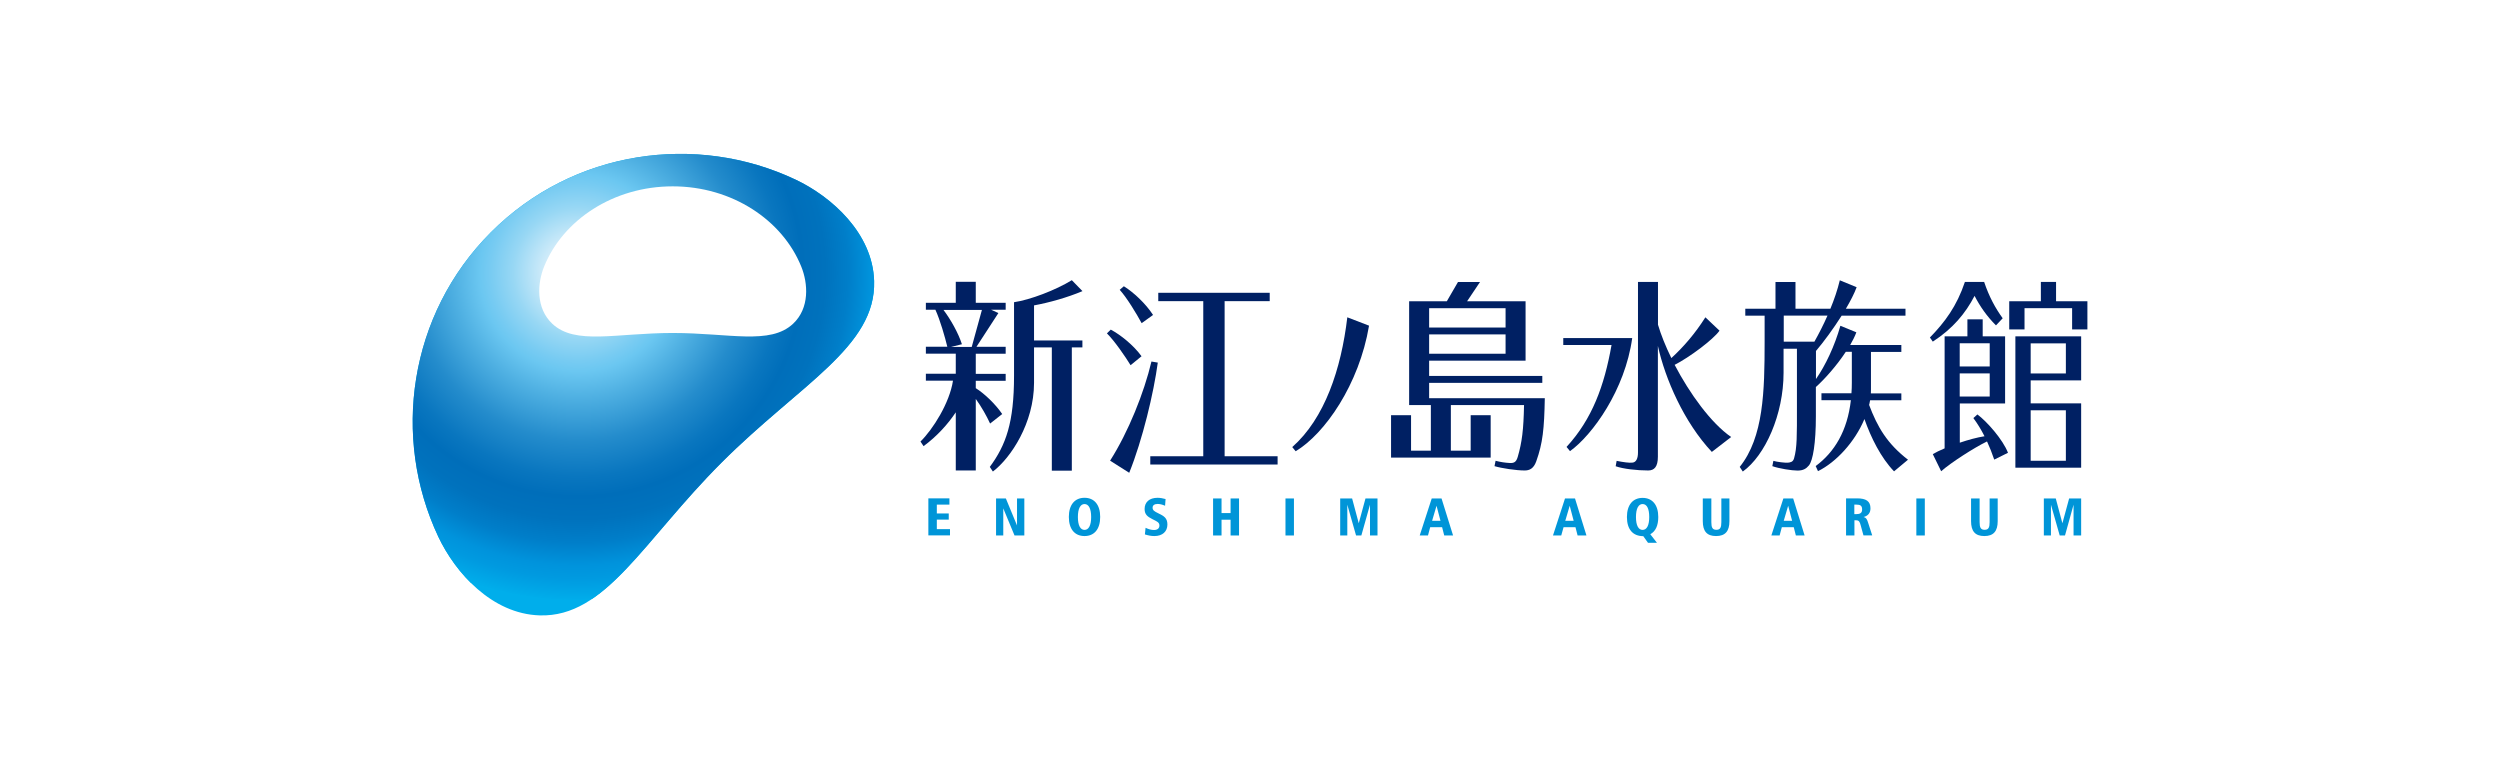<?xml version="1.0" encoding="UTF-8"?>
<svg id="_レイヤー_2" data-name="レイヤー 2" xmlns="http://www.w3.org/2000/svg" xmlns:xlink="http://www.w3.org/1999/xlink" viewBox="0 0 260 80">
  <rect x="0" y="0" width="260" height="80" fill="#333333" stroke="none"/>
  <defs>
    <style>
      .cls-1 {
        fill: #0095d8;
      }

      .cls-2 {
        fill: #fff;
      }

      .cls-3 {
        fill: url(#radial-gradient);
      }

      .cls-4 {
        fill: #00aeeb;
      }

      .cls-5 {
        fill: #002063;
      }

      .cls-6 {
        clip-path: url(#clippath);
      }
    </style>
    <clipPath id="clippath">
      <path class="cls-4" d="M75.03,48.12c8.18-8.18,16.09-12.04,15.88-18.9-.15-4.97-4.43-8.77-8.17-10.54-10.32-4.88-23.11-3.1-31.68,5.47-8.57,8.57-10.34,21.36-5.47,31.68,1.77,3.74,5.57,8.02,10.54,8.17,6.86.21,10.72-7.69,18.9-15.88Z"/>
    </clipPath>
    <radialGradient id="radial-gradient" cx="56.14" cy="-8.09" fx="56.14" fy="-8.09" r="34.18" gradientTransform="translate(4.03 36.46)" gradientUnits="userSpaceOnUse">
      <stop offset=".04" stop-color="#f5fafd"/>
      <stop offset=".11" stop-color="#cceaf9"/>
      <stop offset=".2" stop-color="#97d7f4"/>
      <stop offset=".27" stop-color="#77cbf2"/>
      <stop offset=".3" stop-color="#6bc7f1"/>
      <stop offset=".38" stop-color="#4fb0e2"/>
      <stop offset=".51" stop-color="#248ccc"/>
      <stop offset=".62" stop-color="#0976bf"/>
      <stop offset=".68" stop-color="#006eba"/>
      <stop offset=".75" stop-color="#0072bd"/>
      <stop offset=".82" stop-color="#007ec9"/>
      <stop offset=".89" stop-color="#0093dc"/>
      <stop offset=".93" stop-color="#009ae0"/>
      <stop offset="1" stop-color="#00aeeb"/>
    </radialGradient>
  </defs>
  <g id="_画像" data-name="画像">
    <g>
      <g>
        <rect class="cls-2" x=".5" y=".5" width="259" height="79"/>
        <path class="cls-2" d="M259,1v78H1V1h258M260,0H0v80h260V0h0Z"/>
      </g>
      <path class="cls-5" d="M205.36,30.78c.57,1.1,1.28,2.12,2.22,3.06l.7-.74c-.77-1.06-1.42-2.26-1.93-3.78h-2c-.85,2.53-2.08,4.18-3.64,5.78l.3.43c2.08-1.35,3.4-2.94,4.34-4.75Z"/>
      <polygon class="cls-5" points="127.36 31.32 132.05 31.32 132.05 30.45 120.46 30.45 120.46 31.32 125.14 31.32 125.14 47.45 119.63 47.45 119.63 48.31 132.87 48.31 132.87 47.45 127.36 47.45 127.36 31.32"/>
      <path class="cls-5" d="M148.63,41.41v-1.59h11.77v-.72h-11.77v-1.59h10.03s0,0,0,0v-6.18h-6.08l1.34-2h-2.29l-1.16,2h-3.92v10.8h2.26v4.74h-2.06v-3.69h-2.08v4.41h10.36v-4.41h-2.08v3.69h-2.06v-4.74h7.61c-.05,2.57-.21,3.85-.65,5.37-.16.56-.39.68-.86.65-.43-.02-.97-.1-1.45-.23l-.11.56c.73.22,2.26.45,3.14.45.49,0,.93-.19,1.2-.95.68-1.9.83-3.38.89-6.57h-12.04ZM148.63,32.05h7.95v2.01h-7.95v-2.01ZM148.63,34.78h7.95v2.01h-7.95v-2.01Z"/>
      <path class="cls-5" d="M102.97,44.05l1.26-.99c-.73-1.07-1.88-2.15-2.75-2.69v-.77h3.11v-.72h-3.11v-2.09h3.11v-.72h-3.04l2.28-3.51-.76-.35h1.52v-.72h-3.11v-2.18h-2.08v2.18h-3.11v.72h.99c.5,1.09,1,2.86,1.24,3.85h-2.23v.72h3.11v2.09h-3.11v.72h2.82c-.35,2.31-2.08,5.05-3.38,6.33l.32.48c1.4-1.03,2.54-2.3,3.35-3.52v6.05h2.08v-7.44c.57.78,1.14,1.79,1.49,2.56ZM98.12,32.23h4l-1.06,3.85h-2.15l1.13-.28c-.38-1.18-1.18-2.59-1.92-3.57Z"/>
      <path class="cls-5" d="M205.64,43.11l-.41.37c.41.55.8,1.18,1.16,1.89-.77.12-1.69.37-2.57.67v-4.08h4.71v-6.98h-2.33v-1.77h-1.59v1.77h-2.37v11.65c-.5.21-.93.42-1.23.6l.87,1.78c1-.89,3.48-2.48,4.77-3.1.27.58.52,1.21.75,1.89l1.43-.71c-.53-1.38-2.2-3.26-3.17-3.98ZM206.93,41.24h-3.12v-2.41h3.12v2.41ZM206.93,38.11h-3.12v-2.41h3.12v2.41Z"/>
      <path class="cls-5" d="M119.92,32.76c-.78-1.21-2.07-2.39-3.04-2.99l-.43.37c.76.84,1.79,2.56,2.28,3.47l1.18-.85Z"/>
      <path class="cls-5" d="M118.72,37.05c-.84-1.16-2.2-2.24-3.2-2.77l-.4.39c.8.79,1.92,2.43,2.46,3.31l1.14-.93Z"/>
      <path class="cls-5" d="M112.57,30.27l-1.1-1.13c-1.67,1.03-4.35,2.05-6.01,2.29h0v7.66c0,4.87-.84,7.19-2.52,9.47l.32.48c1.86-1.41,4.28-5.04,4.28-9.22v-3.69h1.85v12.82h2.08v-12.82h1.1v-.72h-5.03v-3.65c1.58-.29,3.44-.81,5.03-1.48Z"/>
      <path class="cls-5" d="M119.75,37.6c-.76,3.23-2.4,7.33-4.3,10.31l1.99,1.26c1.38-3.42,2.55-8.31,2.97-11.46l-.65-.11Z"/>
      <path class="cls-5" d="M168.61,35.16h-6.03v.72h5.02c-.75,4.25-2.02,7.71-4.68,10.6l.36.44c2.33-1.67,5.73-6.38,6.47-11.76h-1.14Z"/>
      <path class="cls-5" d="M134.39,46.49l.36.44c3.03-1.82,6.6-6.94,7.63-13.06l-2.26-.87c-.64,5.41-2.36,10.52-5.72,13.49Z"/>
      <path class="cls-5" d="M209.6,48.64h6.84v-6.69h-5.25v-2.39h5.25v-4.58h-6.84v13.66ZM214.85,42.67v5.25h-3.66v-5.25h3.66ZM214.85,38.84h-3.66v-3.13h3.66v3.13Z"/>
      <polygon class="cls-5" points="213.83 31.33 213.83 29.32 212.25 29.32 212.25 31.33 208.96 31.33 208.96 34.26 210.55 34.26 210.55 32.05 215.5 32.05 215.5 34.26 217.09 34.26 217.09 31.33 213.83 31.33"/>
      <path class="cls-5" d="M174.17,37.94c1.52-.77,4-2.62,4.66-3.55l-1.47-1.39c-1.07,1.69-2.27,3.08-3.54,4.24-.6-1.23-1.08-2.42-1.39-3.47v-4.45h-2.08v17.73c0,.62-.18,1.01-.55,1.06-.33.05-.96-.04-1.67-.18l-.1.56c.78.28,2.26.44,3.38.44.64,0,1.01-.39,1.01-1.43v-11.52c.77,3.45,2.71,7.92,5.61,11.02l2.01-1.55c-2.09-1.44-4.31-4.51-5.88-7.51Z"/>
      <path class="cls-5" d="M194.4,42.09c.03-.15.07-.31.09-.46h3.25v-.72h-3.17c0-.13.01-.27.01-.4v-3.91h3.16v-.72h-5.32c.26-.46.49-.9.64-1.32l-1.66-.68c-.6,2.12-1.56,4.14-2.54,5.54v-2.92c.8-.94,1.81-2.31,2.67-3.67h6.64v-.72h-6.2c.48-.81.88-1.59,1.12-2.24l-1.75-.72c-.24,1-.58,1.99-.98,2.96h-3.63v-2.78h-2.08v2.78h-3.14v.72h2.01v2.73c0,5.12-.11,9.92-2.59,13l.32.48c2.33-1.67,4.24-5.93,4.24-10.28v-2.49h1.39v6.1c0,2.93.02,4.19-.3,5.3-.11.39-.39.42-.65.45-.26.02-1.09-.07-1.5-.19l-.11.55c.69.25,2.03.46,2.62.46s.91-.2,1.19-.54c.41-.5.72-2.31.72-5.11v-3.04c.92-.82,2.18-2.24,3.11-3.66h.63v3.19c0,.39-.01.76-.04,1.12h-3.12v.72h3.06c-.36,3.19-1.7,5.4-3.66,6.85l.24.53c1.87-.92,3.83-3.02,4.83-5.42.67,1.92,1.71,4.02,3.08,5.44l1.45-1.21c-2.16-1.67-3.17-3.37-4.06-5.74ZM185.5,32.82h4.56c-.42.96-.89,1.87-1.36,2.71h-3.19v-2.71Z"/>
      <path class="cls-1" d="M98.74,51.84v.64h-1.31v.92h1.24v.64h-1.24v.99h1.37v.65h-2.25v-3.85h2.19Z"/>
      <path class="cls-1" d="M104.61,51.84l1.16,2.81v-2.81h.76v3.85h-1.02l-1.17-2.82v2.82h-.75v-3.85h1.02Z"/>
      <path class="cls-1" d="M112.79,52.42c.43,0,.69.47.69,1.35s-.26,1.34-.69,1.34-.69-.46-.69-1.34.26-1.35.69-1.35ZM112.79,51.77c-1,0-1.63.71-1.63,1.99s.62,1.99,1.63,1.99,1.63-.71,1.63-1.99-.63-1.99-1.63-1.99Z"/>
      <path class="cls-1" d="M121.15,52.59c-.28-.12-.54-.18-.75-.18-.35,0-.53.15-.53.39,0,.26.17.38.59.58.61.29.95.51.95,1.17,0,.72-.5,1.2-1.36,1.2-.31,0-.63-.06-.98-.17l.07-.69c.31.15.6.23.88.23.36,0,.56-.18.56-.46,0-.33-.23-.42-.73-.67-.51-.26-.81-.48-.81-1.06,0-.71.5-1.16,1.35-1.16.26,0,.54.05.83.13l-.05.69Z"/>
      <path class="cls-1" d="M127.04,51.84v1.52h.94v-1.52h.88v3.85h-.88v-1.64h-.94v1.64h-.88v-3.85h.88Z"/>
      <path class="cls-1" d="M134.57,51.84v3.85h-.88v-3.85h.88Z"/>
      <path class="cls-1" d="M140.62,51.84l.69,2.58.7-2.58h1.25v3.85h-.78v-3.2l-.9,3.2h-.55l-.91-3.2v3.2h-.74v-3.85h1.24Z"/>
      <path class="cls-1" d="M149.4,52.6l.41,1.56h-.87l.46-1.56ZM148.9,51.84l-1.25,3.85h.86l.23-.86h1.24l.22.86h.92l-1.2-3.85h-1.02Z"/>
      <path class="cls-1" d="M163.25,52.6l.41,1.56h-.87l.46-1.56ZM162.76,51.84l-1.25,3.85h.86l.24-.86h1.24l.22.86h.92l-1.19-3.85h-1.02Z"/>
      <path class="cls-1" d="M170.83,52.42c.44,0,.69.47.69,1.35s-.26,1.34-.69,1.34-.69-.46-.69-1.34.26-1.35.69-1.35ZM171.63,55.56c.55-.3.83-.9.83-1.79,0-1.28-.63-1.99-1.63-1.99s-1.63.71-1.63,1.99.61,1.99,1.7,1.99l.49.69h.93l-.69-.89Z"/>
      <path class="cls-1" d="M177.98,51.84v2.46c0,.54.1.8.52.8s.52-.26.52-.8v-2.46h.84v2.36c0,1.04-.43,1.55-1.39,1.55s-1.38-.51-1.38-1.55v-2.36h.89Z"/>
      <path class="cls-1" d="M185.97,52.6l.41,1.56h-.87l.46-1.56ZM185.47,51.84l-1.25,3.85h.86l.23-.86h1.24l.22.86h.91l-1.19-3.85h-1.02Z"/>
      <path class="cls-1" d="M192.86,52.48h.2c.42,0,.6.11.6.51,0,.36-.21.48-.62.48h-.19v-.99ZM191.99,51.84v3.85h.87v-1.58h.17c.29,0,.38.14.47.48l.3,1.09h.91l-.42-1.3c-.11-.36-.2-.54-.48-.61.47-.12.72-.43.72-.9,0-.75-.46-1.04-1.4-1.04-.03,0-.11,0-.22,0h-.91Z"/>
      <path class="cls-1" d="M200.18,51.84v3.85h-.88v-3.85h.88Z"/>
      <path class="cls-1" d="M205.88,51.84v2.46c0,.54.1.8.52.8s.52-.26.52-.8v-2.46h.84v2.36c0,1.04-.43,1.55-1.39,1.55s-1.38-.51-1.38-1.55v-2.36h.89Z"/>
      <path class="cls-1" d="M213.8,51.84l.69,2.58.7-2.58h1.25v3.85h-.79v-3.2l-.89,3.2h-.55l-.91-3.2v3.2h-.74v-3.85h1.24Z"/>
      <g>
        <path class="cls-4" d="M75.03,48.12c8.18-8.18,16.09-12.04,15.88-18.9-.15-4.97-4.43-8.77-8.17-10.54-10.32-4.88-23.11-3.1-31.68,5.47-8.57,8.57-10.34,21.36-5.47,31.68,1.77,3.74,5.57,8.02,10.54,8.17,6.86.21,10.72-7.69,18.9-15.88Z"/>
        <g class="cls-6">
          <circle class="cls-3" cx="59.75" cy="28.42" r="33.93"/>
        </g>
      </g>
      <path class="cls-2" d="M69.96,34.63c5.89,0,10.13,1.28,12.52-.96,1.74-1.63,1.56-4.2.85-5.95-1.96-4.84-7.2-8.34-13.37-8.34s-11.41,3.5-13.37,8.34c-.71,1.75-.88,4.32.85,5.95,2.4,2.25,6.63.96,12.52.96Z"/>
    </g>
  </g>
</svg>